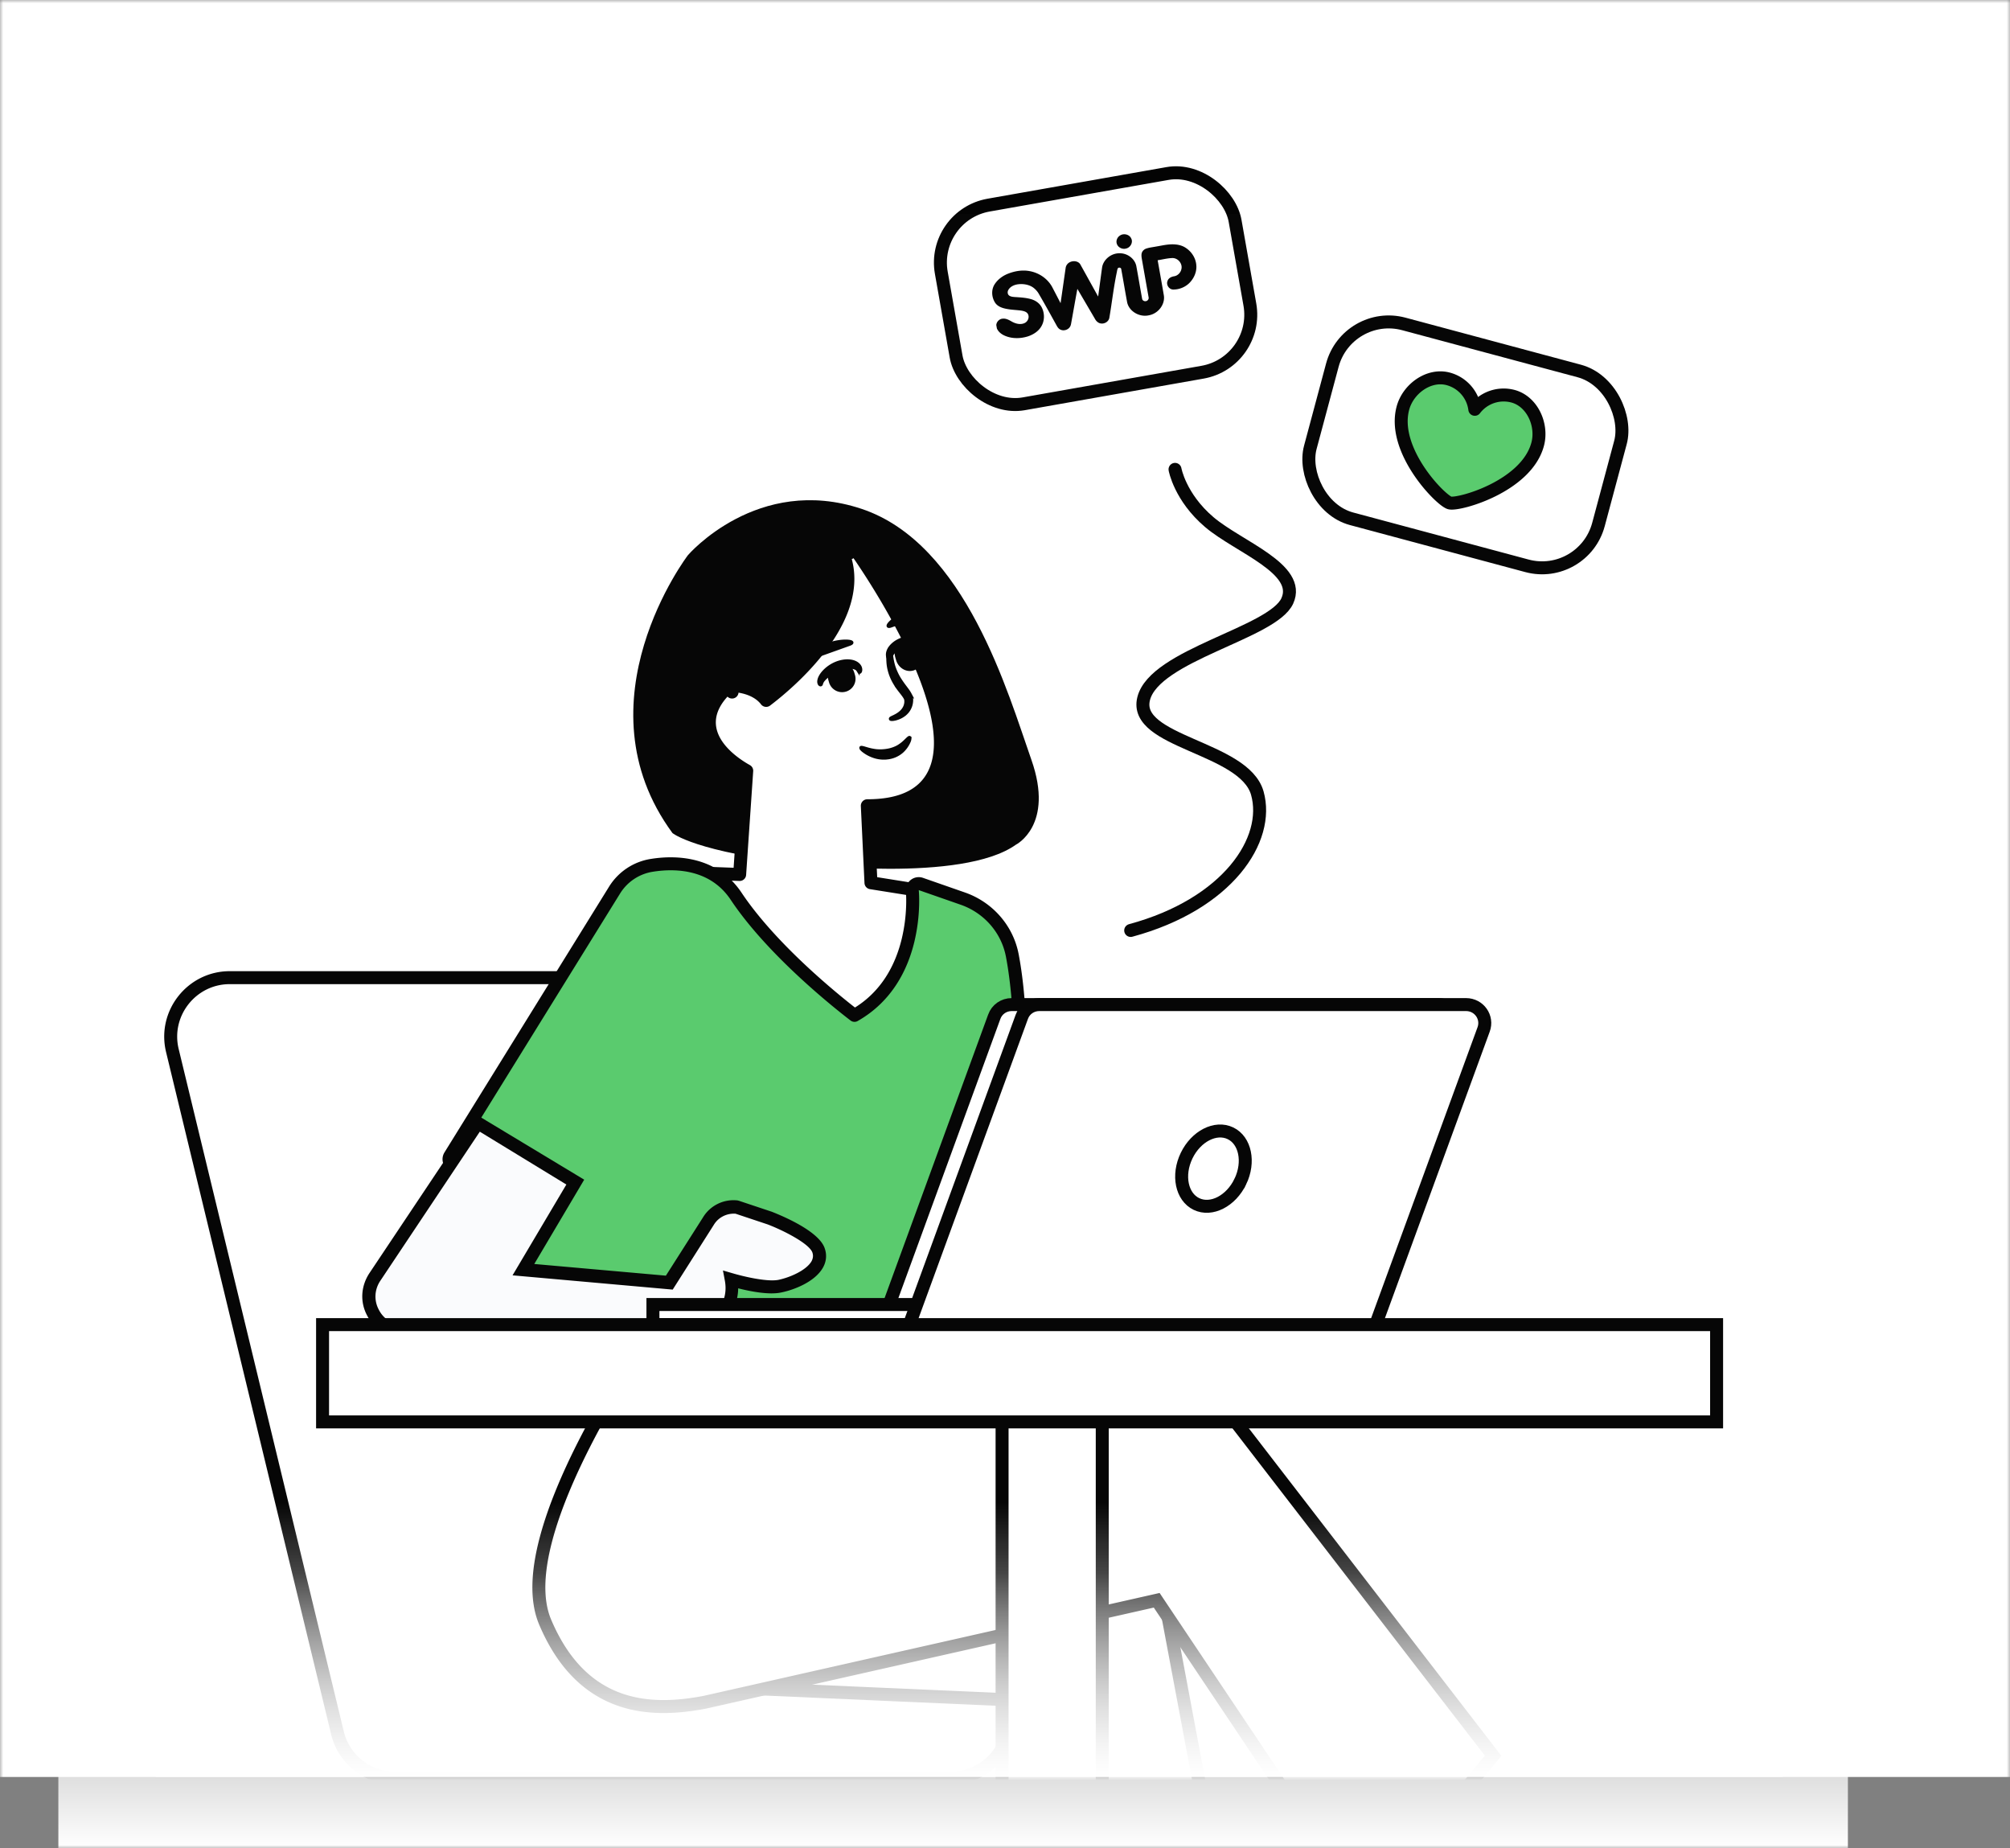 <svg fill="none" height="285" width="310" xmlns="http://www.w3.org/2000/svg" xmlns:xlink="http://www.w3.org/1999/xlink"><rect width="100%" height="100%" fill="#808080" stroke="none"/><linearGradient id="a"><stop offset="0" stop-color="#fff"/><stop offset="1" stop-color="#fff" stop-opacity=".01"/></linearGradient><linearGradient id="b" gradientUnits="userSpaceOnUse" x1="170.622" x2="170.622" xlink:href="#a" y1="274" y2="231.588"/><linearGradient id="c" gradientUnits="userSpaceOnUse" x1="170.226" x2="170.226" xlink:href="#a" y1="285" y2="242.588"/><mask id="d" height="285" maskUnits="userSpaceOnUse" width="310" x="0" y="0"><path clip-rule="evenodd" d="m0 0h310v285h-310z" fill="#fff" fill-rule="evenodd"/></mask><mask id="e" height="285" maskUnits="userSpaceOnUse" width="310" x="0" y="-11"><path clip-rule="evenodd" d="m0-11h310v285h-310z" fill="#fff" fill-rule="evenodd"/></mask><g mask="url(#d)"><path clip-rule="evenodd" d="m0-11h310v285h-310z" fill="#fff" fill-rule="evenodd"/><g mask="url(#e)"><path d="m181.224 72.373s.757 4.28 5.276 8.127c4.52 3.847 14.318 7.2 12.034 12.167s-20.445 8.3-22.149 15.06c-1.704 6.759 15.513 7.421 17.531 14.575 2.017 7.153-4.546 17.115-19.531 21.17" stroke="#000" stroke-linecap="round" stroke-linejoin="round" stroke-width="2"/><rect fill="#fff" height="31.103" rx="9" stroke="#000" stroke-width="2" transform="matrix(.966 .259 -.259 .966 19.395 -52.164)" width="46" x="207.809" y="47.577"/><path d="m233.344 61.095a5.594 5.594 0 0 0 -5.886 2.017 5.596 5.596 0 0 0 -4.097-4.692c-2.979-.798-6.193 1.526-6.993 4.512-1.749 6.526 5.835 14.246 7.221 14.618 1.386.37 11.814-2.523 13.563-9.049.8-2.986-.822-6.606-3.808-7.406z" style="fill-rule:evenodd;clip-rule:evenodd;fill:#56c96a;stroke:#000;stroke-width:2;stroke-linejoin:round"/><rect fill="#fff" height="31.103" rx="9" stroke="#000" stroke-width="2" transform="matrix(.985 -.174 .174 .985 -3.59 25.436)" width="46" x="143.571" y="33.237"/><path clip-rule="evenodd" d="m184.507 40.905c.089 1.058-.4 2.129-1.209 2.861a3.56 3.56 0 0 1 -2.353.88c-.668-.013-1.123-.751-.876-1.331.126-.414.567-.64.984-.71.588-.077 1.045-.573 1.154-1.112.201-.813-.499-1.714-1.387-1.702-.767.018-1.517.224-2.274.338.323 1.818.65 3.636.96 5.456.196 1.363-.87 2.764-2.295 3.029-1.45.339-3.037-.577-3.363-1.954-.323-1.714-.602-3.437-.919-5.153-.015-.254-.411-.332-.541-.109-.087.198-.107.413-.153.622-.486 2.31-.741 4.654-1.14 6.976-.094.566-.698.961-1.283.885-.455-.049-.785-.403-.973-.773-.889-1.523-1.787-3.042-2.675-4.566-.315 1.677-.604 3.357-.909 5.035-.057.289-.074.6-.255.85-.297.45-.971.644-1.46.393-.268-.118-.431-.364-.565-.602-.899-1.623-1.79-3.251-2.728-4.853a3.143 3.143 0 0 0 -.969-1.074c-.634-.416-1.443-.543-2.207-.463-.597.067-1.23.327-1.537.85-.162.25-.172.601.032.827.23.232.584.265.903.293.871.059 1.758.096 2.596.345.669.2 1.273.627 1.587 1.23.482.921.487 2.09-.077 2.999-.445.74-1.241 1.239-2.073 1.507-1.106.34-2.341.366-3.41-.063-.573-.22-1.102-.611-1.342-1.166l-.092-.52c.026-.495.464-.97.999-.993.543-.055 1.011.234 1.452.483.56.3 1.268.482 1.889.206.561-.242.833-.97.498-1.465-.222-.32-.647-.408-1.02-.472-.801-.105-1.619-.116-2.407-.295-.624-.129-1.259-.396-1.602-.931-.53-.827-.616-1.954-.074-2.815.485-.758 1.257-1.33 2.115-1.66 1.024-.395 2.158-.586 3.244-.39 1.503.255 2.849 1.193 3.538 2.485.428.821.858 1.643 1.282 2.467.267-1.815.521-3.63.784-5.446.052-.365.296-.706.645-.874.535-.277 1.321-.182 1.622.352.919 1.647 1.828 3.299 2.745 4.946.201-1.489.398-2.98.604-4.468.176-1.216 1.377-2.214 2.665-2.205 1.217-.037 2.367.812 2.611 1.945.314 1.69.593 3.388.903 5.079.038.251.332.412.586.357.285-.046.484-.345.409-.609l-1.044-5.918c-.043-.26-.075-.527-.034-.79.064-.36.356-.669.716-.789.473-.163.975-.208 1.462-.305.913-.147 1.824-.38 2.754-.346.665.017 1.339.172 1.881.542.924.602 1.552 1.608 1.626 2.684zm-10.822-2.586c-.602.183-1.291-.183-1.447-.756-.143-.453.073-.976.488-1.24.569-.398 1.458-.178 1.732.43.329.594-.088 1.407-.773 1.566z" fill="#000" fill-rule="evenodd"/><path d="m155.75 252.013v-1h-24.02l-27.447-93.705-.001-.003c-1.119-3.889-4.712-6.555-8.74-6.555h-60.113c-5.874 0-10.244 5.531-8.837 11.263v.002l25.454 105.183v.001c.973 4.082 4.661 6.99 8.881 6.99h85.699a9.115 9.115 0 0 0 9.125-9.124v-13.052z" fill="#fff" stroke="#000" stroke-width="2"/><path d="m193.704 327.111 1.611-.007-.679-1.356-.037-.164a58.717 58.717 0 0 1 -.162-.773 416.75 416.75 0 0 1 -.569-2.87c-.478-2.453-1.144-5.922-1.934-10.068a14621.65 14621.65 0 0 1 -5.718-30.254 38961.032 38961.032 0 0 1 -7.512-40.044l-.52-2.777-.137-.731-.035-.187-.008-.048-.003-.012v-.003l-.983.183.983-.184-.21-1.12-1.083.353-65.018 21.18.266 1.95 45.525 2.013 11.739 64.2.151.823.837-.003z" fill="#fff" stroke="#000" stroke-width="2"/><path d="m101.147 205.253-.568-.045-.328.466.817.576-.818-.576v.002l-.004.004-.012.018-.048.068-.182.263a152.027 152.027 0 0 0 -3.063 4.665c-1.945 3.084-4.485 7.336-6.854 12.001-2.366 4.658-4.58 9.76-5.854 14.54-1.264 4.74-1.656 9.349-.15 12.898 2.834 6.681 6.842 10.236 11.304 11.863 4.414 1.61 9.132 1.28 13.313.484l.017-.003.016-.004 69.664-15.718 31.356 46.841.748 1.117.855-1.037 18.416-22.334.507-.615-.487-.632-40.946-53.093-.3-.389h-52.635l1.021-7.485.143-1.049-1.056-.083z" fill="#fff" stroke="#000" stroke-width="2"/><path d="m106.098 85.605s-17.26 22.617-2.381 42.852c0 0 3.571 2.976 20.236 4.762 0 0 24.402 2.976 32.734-2.976 0 0 5.952-2.976 2.381-13.094s-10.118-33.33-26.188-38.686c-16.069-5.356-26.782 7.142-26.782 7.142z" fill="#000"/><g stroke="#000"><path d="m100.287 134.325a1 1 0 0 0 -.907 1.491l16.508 29.164a1 1 0 0 0 .976.502l25.862-2.751a1 1 0 0 0 .893-.947l1.101-23.111a1 1 0 0 0 -.842-1.035l-9.551-1.523-.562-11.874c2.888.002 5.183-.499 6.943-1.461 2.005-1.097 3.235-2.751 3.848-4.735 1.191-3.859.036-8.924-1.828-13.758-1.888-4.895-4.605-9.802-6.837-13.47a118.59 118.59 0 0 0 -2.842-4.448 87.892 87.892 0 0 0 -.855-1.252l-.233-.333-.062-.086-.016-.023-.004-.006-.002-.002-.812.583.812-.583a1 1 0 0 0 -1.752.925c2.002 5.505-.96 11.16-4.775 15.656-1.878 2.214-3.897 4.066-5.451 5.366a47.138 47.138 0 0 1 -1.733 1.384c-.806-1.048-1.956-1.604-2.898-1.898a8.893 8.893 0 0 0 -2.295-.389l-.044-.001h-.022l-.001 1v-1a1 1 0 0 0 -.678.265c-1.924 1.776-2.791 3.565-2.824 5.308-.032 1.721.756 3.186 1.702 4.321.948 1.138 2.121 2.026 3.033 2.622.396.259.75.467 1.027.621l-1.091 15.992z" fill="#fff" stroke-linejoin="round" stroke-width="2"/><path clip-rule="evenodd" d="m140.762 103.157c.978-.264 1.527-1.384 1.196-2.487l-.113-.384c-.339-1.102-1.402-1.734-2.364-1.418s-1.47 1.424-1.146 2.477l.109.37c.317 1.055 1.341 1.705 2.318 1.442zm-10.396 3.256a1.812 1.812 0 0 0 1.251-2.282l-.102-.346c-.305-.991-1.338-1.537-2.298-1.221-.959.315-1.495 1.335-1.204 2.279l.097.331a1.848 1.848 0 0 0 2.256 1.239zm12.996-12.027-5.94 2.125c-1.277.46.429-1.403 2.606-2.215 2.188-.816 4.614-.371 3.334.09z" fill="#000" fill-rule="evenodd" stroke-width=".5"/><path clip-rule="evenodd" d="m143.18 99.92a1.662 1.662 0 0 0 -.516-.285 3.477 3.477 0 0 0 -.824-.18 6.148 6.148 0 0 0 -2.042.153c-.69.165-1.354.453-1.801.817a1.72 1.72 0 0 0 -.467.555.892.892 0 0 0 -.094.467c.011.135.027.238.02.306s-.04.101-.097.092c-.057-.008-.141-.058-.233-.164a1.042 1.042 0 0 1 -.227-.509 1.532 1.532 0 0 1 .11-.839 2.59 2.59 0 0 1 .585-.847c.511-.51 1.214-.879 1.963-1.06a4.67 4.67 0 0 1 2.202-.002c.671.164 1.25.506 1.552.885.152.186.229.37.249.502.021.135-.008.22-.043.261-.035.04-.084.043-.129.018-.052-.024-.1-.077-.208-.17zm-10.85 3.431a.826.826 0 0 0 -.341-.304 1.71 1.71 0 0 0 -.696-.159c-.571-.025-1.276.133-1.936.394a7.131 7.131 0 0 0 -1.775 1c-.238.19-.442.384-.587.565a1.57 1.57 0 0 0 -.276.467c-.037.12-.05.18-.079.222a.103.103 0 0 1 -.119.047c-.051-.014-.122-.062-.172-.173a.853.853 0 0 1 -.039-.496c.07-.43.391-.978.874-1.46a5.44 5.44 0 0 1 1.833-1.205c.717-.281 1.496-.401 2.197-.295.347.053.67.169.926.338.128.085.237.182.324.283.088.102.149.21.194.309.085.205.09.381.071.506-.02.125-.065.205-.108.237-.044.033-.091.022-.135-.029-.045-.05-.088-.14-.156-.247zm-1.313-4.014-5.941 2.122c-1.278.46.475-1.277 2.653-2.088 2.188-.816 4.567-.494 3.288-.034z" fill="#000" fill-rule="evenodd" stroke-width=".5"/><path clip-rule="evenodd" d="m137.417 100.76c.005.147.029.305.045.477l.039.266.021.139.028.142c.074.385.17.81.326 1.244.157.434.352.884.598 1.327.123.222.26.441.405.659.146.217.295.435.455.651l.489.655c.168.224.33.455.474.727a2.2 2.2 0 0 1 .187.458l.032.134c.007.048.012.097.017.146.006.053.003.086.004.127l-.002.116a2.78 2.78 0 0 1 -.622 1.665c-.095.103-.181.211-.282.295-.049.044-.096.089-.146.13l-.151.112c-.404.29-.807.444-1.136.538l-.119.034-.109.023-.19.035c-.113.016-.2.017-.263.016-.127-.005-.156-.034-.107-.081.05-.049.179-.109.366-.196l.149-.073a1.89 1.89 0 0 0 .169-.084l.185-.098.196-.118c.266-.168.557-.393.798-.692.033-.035.059-.077.087-.116l.083-.121c.046-.087.103-.169.139-.264.087-.18.14-.38.172-.583.006-.051.013-.102.017-.153l.002-.156c.004-.052-.006-.105-.008-.157l-.005-.079c-.002-.026-.008-.039-.012-.059l-.005-.028-.01-.03-.02-.06c-.022-.043-.035-.084-.062-.129l-.035-.067-.042-.069c-.026-.045-.059-.092-.09-.139-.255-.376-.596-.77-.904-1.192a10.204 10.204 0 0 1 -.82-1.329 7.508 7.508 0 0 1 -.524-1.374 6.69 6.69 0 0 1 -.219-1.274c-.012-.196-.027-.381-.023-.556l.003-.252.016-.235c.051-.598.165-.979.238-1.061.04-.042.075-.01.103.104.029.115.04.314.063.605z" fill="#000" fill-rule="evenodd" stroke-width=".6"/><path clip-rule="evenodd" d="m140.191 114.361a4.403 4.403 0 0 1 -1.083 1.511 4.065 4.065 0 0 1 -2.134.964c-.199.022-.398.052-.599.047-.1-.001-.2.005-.299-.002l-.295-.026a4.722 4.722 0 0 1 -1.099-.257c-.172-.055-.329-.132-.483-.196-.148-.076-.292-.143-.421-.222a5.374 5.374 0 0 1 -.652-.442c-.174-.137-.273-.255-.317-.338a.283.283 0 0 1 -.022-.057.116.116 0 0 1 -.005-.047c.005-.025.026-.037.06-.038.132-.01.42.081.82.199.399.118.915.244 1.466.308.556.055 1.14.034 1.723-.064a5.166 5.166 0 0 0 1.594-.534 5.774 5.774 0 0 0 1.166-.885c.299-.286.505-.506.623-.554.029-.013.053-.008.068.018.014.03.023.066.022.122a1.365 1.365 0 0 1 -.133.493z" fill="#000" fill-rule="evenodd" stroke-width=".5"/><path d="m94.8 137.222v.001l-25.4 41a1.001 1.001 0 0 0 .517 1.47l15.783 5.57-19.78 29.429a1.001 1.001 0 0 0 .824 1.558l.006-1-.005 1h.061l.182.001.711.004 2.699.015a15195.054 15195.054 0 0 0 38.912.167c10.656.032 21.331.047 29.373.024a908.24 908.24 0 0 0 9.764-.068 138.3 138.3 0 0 0 2.797-.061c.329-.012.598-.026.795-.041a4.17 4.17 0 0 0 .276-.03 1.195 1.195 0 0 0 .317-.085 1.034 1.034 0 0 0 .535-.521l.001-.002a1.25 1.25 0 0 0 .055-.138 2.28 2.28 0 0 0 .057-.2c.032-.128.066-.293.102-.485.074-.387.166-.933.272-1.616a218.6 218.6 0 0 0 .787-5.695 427.107 427.107 0 0 0 1.906-18.444c1.161-14.271 1.789-31.21-.214-41.71-.769-4.114-3.728-7.446-7.655-8.81l-6.449-2.249a1 1 0 0 0 -1.324 1.046v.001l.001.004.002.024.009.109c.007.098.017.247.026.44.018.387.031.953.012 1.652a26.354 26.354 0 0 1 -.714 5.432c-.987 4.062-3.234 8.695-8.252 11.549l-.03-.023c-.35-.268-.858-.663-1.489-1.168a118.727 118.727 0 0 1 -4.965-4.21c-3.916-3.513-8.593-8.196-11.773-12.967-3.431-5.147-9.21-5.351-12.879-4.784a8.262 8.262 0 0 0 -5.852 3.811z" fill="#56c96a" stroke-linejoin="round" stroke-width="2"/></g><path d="m73.7 173.15-15.85 23.8c-2.4 3.55.2 8.35 4.45 8.35h46s5.5-2.5 4.5-8c0 0 5 1.5 7.5 1s7-2.5 6-5.5c-.8-2.4-7.5-5-7.5-5l-5.1-1.7c-1.75-.2-3.5.65-4.4 2.2l-6 9.5-22.5-2 8-13.5z" fill="#fafbfd"/><path clip-rule="evenodd" d="m62.25 206.25h46.2l.2-.05c1.9-.85 5.15-3.45 5.2-7.55 1.75.45 4.7 1.05 6.6.65 1.8-.35 5.15-1.55 6.45-3.8.55-.95.65-2 .3-3-.9-2.75-6.9-5.15-8.15-5.65l-5.1-1.7-.2-.05a5.5 5.5 0 0 0 -5.35 2.65l-5.7 8.95-20.3-1.8 7.7-13-16.75-10.1-16.4 24.55c-1.3 2-1.45 4.45-.3 6.55 1.1 2.1 3.2 3.35 5.6 3.35zm-3.6-8.75 15.35-23 13.35 8.15-8.3 14 24.7 2.2 6.35-10c.7-1.15 2-1.8 3.35-1.7l4.95 1.65c2.6 1 6.45 3 6.9 4.35.15.45.1.9-.15 1.35-.8 1.35-3.2 2.45-5.1 2.85-1.85.35-5.65-.6-7-1l-1.55-.45.3 1.6c.75 4.15-2.85 6.35-3.75 6.8h-45.75c-1.65 0-3.1-.85-3.85-2.3-.8-1.45-.7-3.15.2-4.5z" fill="#000" fill-rule="evenodd"/><path d="m135.63 205.25 17.709-48.457.003-.009c.405-1.14 1.47-1.884 2.708-1.884h65.8c2.022 0 3.413 1.973 2.713 3.851l-.002.005-17.01 46.494z" fill="#fff" stroke="#000" stroke-width="2"/><path d="m100.7 201.15h43.4v3.1h-43.4z" fill="#fff" stroke="#000" stroke-width="2"/><path d="m139.88 205.25 17.709-48.457.003-.009c.405-1.14 1.47-1.884 2.708-1.884h65.8c2.022 0 3.413 1.973 2.713 3.851l-.002.005-17.01 46.494z" fill="#fff" stroke="#000" stroke-width="2"/><path d="m191.297 182.191c1.446-3.012.762-6.345-1.528-7.445-2.29-1.099-5.319.451-6.766 3.463-1.446 3.013-.761 6.346 1.529 7.445 2.29 1.1 5.319-.451 6.765-3.463z" stroke="#000" stroke-width="2"/><path d="m155.55 212.5h-1v181.5h15.45v-181.5z" fill="#fff" stroke="#000" stroke-width="2"/><path d="m50.75 204.25h-1v15h215v-15z" fill="#fff" stroke="#000" stroke-width="2"/><path d="m24 22h251v252h-251z" fill="url(#b)"/></g><path d="m9 33h276v252h-276z" fill="url(#c)"/></g></svg>